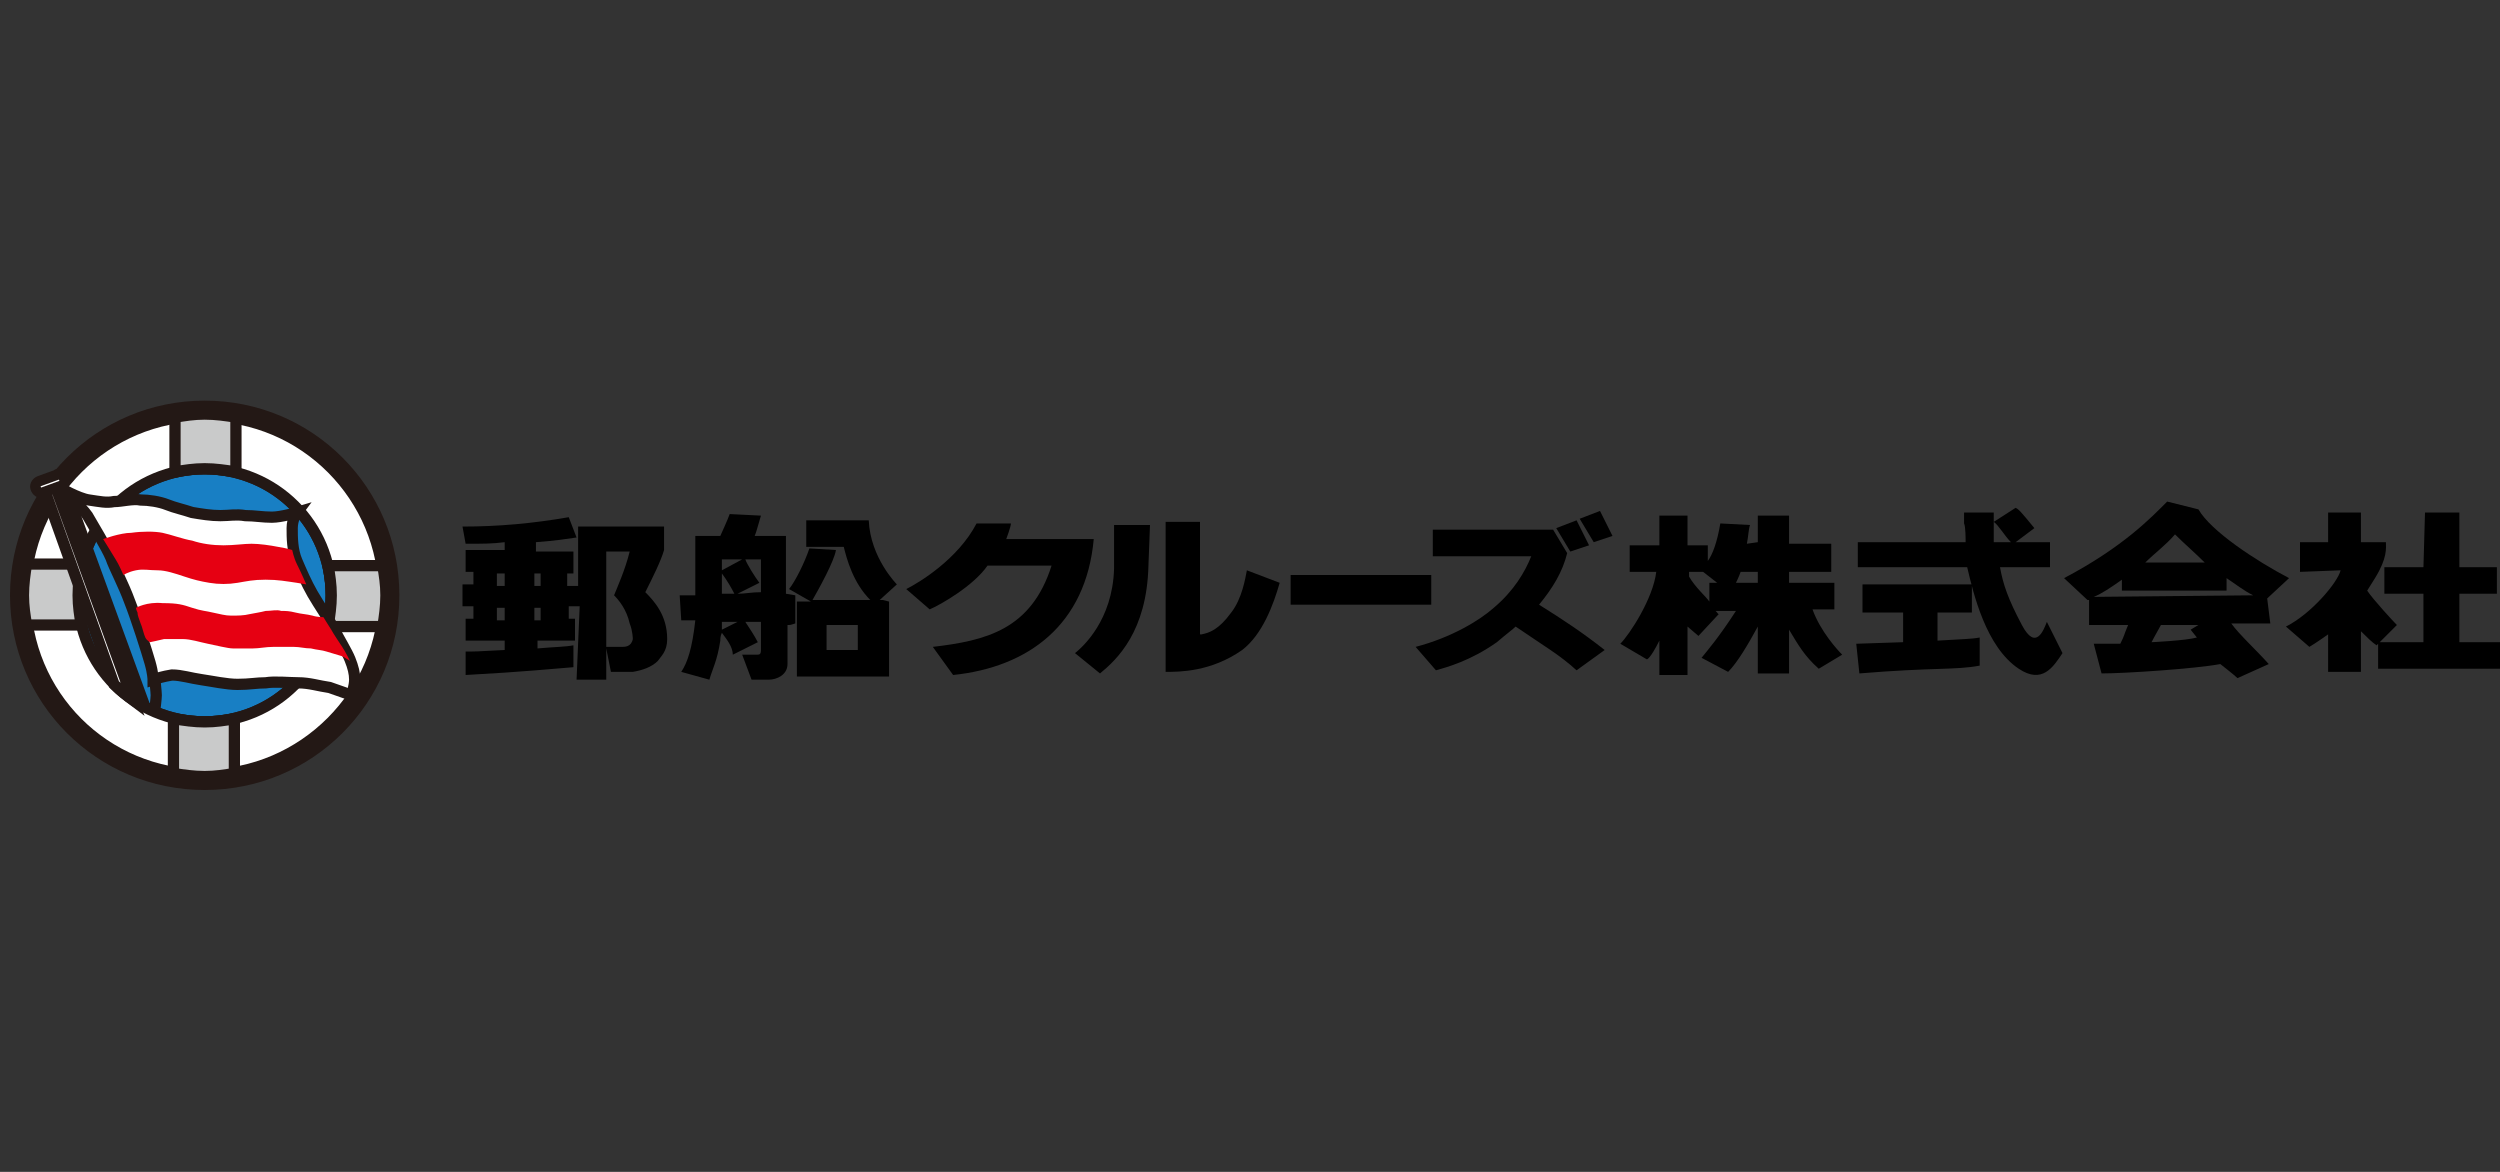 <?xml version="1.0" encoding="utf-8"?>
<!-- Generator: Adobe Illustrator 27.0.0, SVG Export Plug-In . SVG Version: 6.00 Build 0)  -->
<svg version="1.1" id="レイヤー_1" xmlns="http://www.w3.org/2000/svg" xmlns:xlink="http://www.w3.org/1999/xlink" x="0px"
	 y="0px" viewBox="0 0 160 75" style="enable-background:new 0 0 160 75;" xml:space="preserve">
<rect x="0" y="0" width="160" height="75" fill="#333333" stroke="none"/>
<style type="text/css">
	.st0{fill:#187FC4;stroke:#231815;stroke-width:0.72;}
	.st1{fill:#FFFFFF;stroke:#231815;stroke-width:0.72;}
	.st2{fill:none;stroke:#231815;stroke-width:0.72;}
	.st3{fill:#C9CACA;stroke:#231815;stroke-width:0.72;}
	.st4{fill:#FFFFFF;stroke:#231815;stroke-width:0.67;}
	.st5{fill:#E60012;}
</style>
<path class="st0" d="M5,38.1c0-4.5,3.6-8.1,8.1-8.1c4.5,0,8.1,3.6,8.1,8.1c0,4.5-3.6,8.1-8.1,8.1C8.6,46.2,5,42.6,5,38.1z"/>
<path class="st1" d="M1,38.1C1,31.4,6.4,26,13.1,26c6.7,0,12.1,5.4,12.1,12.1c0,6.7-5.4,12.1-12.1,12.1C6.4,50.2,1,44.8,1,38.1z
	 M13.1,46.2c4.5,0,8.1-3.6,8.1-8.1c0-4.5-3.6-8.1-8.1-8.1C8.6,30,5,33.6,5,38.1C5,42.6,8.6,46.2,13.1,46.2L13.1,46.2z"/>
<path class="st2" d="M1.6,38.1c0-6.4,5.2-11.5,11.5-11.5c6.4,0,11.5,5.2,11.5,11.5s-5.2,11.5-11.5,11.5C6.7,49.6,1.6,44.5,1.6,38.1z
	"/>
<path class="st3" d="M13.1,46.2c-0.7,0-1.3-0.1-2-0.2v3.5c0.6,0.1,1.3,0.2,2,0.2c0.7,0,1.3-0.1,1.9-0.2V46
	C14.4,46.1,13.8,46.2,13.1,46.2L13.1,46.2z"/>
<path class="st3" d="M21.2,38.1c0,0.7-0.1,1.3-0.2,2h3.5c0.1-0.6,0.2-1.3,0.2-2s-0.1-1.3-0.2-1.9H21C21.1,36.8,21.2,37.4,21.2,38.1
	L21.2,38.1z"/>
<path class="st3" d="M13.1,30c0.7,0,1.3,0.1,2,0.2v-3.5c-0.6-0.1-1.3-0.2-2-0.2c-0.7,0-1.3,0.1-1.9,0.2v3.5
	C11.8,30.1,12.4,30,13.1,30z"/>
<path class="st3" d="M5,38.1c0-0.7,0.1-1.3,0.2-2H1.7c-0.1,0.6-0.2,1.3-0.2,2c0,0.7,0.1,1.3,0.2,1.9h3.5C5.1,39.4,5,38.8,5,38.1z"/>
<path class="st1" d="M8.5,44.8L3.5,31l-0.7,0.2l4.5,12.6C7.7,44.2,8.1,44.5,8.5,44.8L8.5,44.8z"/>
<path class="st4" d="M4.1,30.6c0.1,0.2,0,0.4-0.2,0.5l-1.1,0.4c-0.2,0.1-0.4,0-0.5-0.2c-0.1-0.2,0-0.4,0.2-0.5l1.1-0.4
	C3.8,30.2,4,30.4,4.1,30.6z"/>
<path class="st1" d="M3.8,31.2c0,0,1.2,0.7,1.9,0.8c0.7,0.1,1.1,0.2,1.6,0.1C7.8,32.1,8.5,31.9,9,32c0.5,0,1.2,0.1,1.7,0.3
	c0.5,0.2,1,0.3,1.6,0.5c0.6,0.1,1.2,0.2,1.8,0.2c0.6,0,1-0.1,1.6,0c0.6,0,1.1,0.1,1.7,0.1c0.6,0,1.6-0.3,1.6-0.3s-0.3,0.4-0.3,1
	s0,1.4,0.3,2.1c0.3,0.7,0.6,1.4,1,2.1c0.4,0.7,1.1,1.7,1.4,2.3c0.3,0.6,0.8,1.4,1,1.9c0.2,0.5,0.3,0.9,0.3,1.3c0,0.4-0.2,1-0.2,1
	s-0.8-0.3-1.4-0.5c-0.7-0.1-1.3-0.3-2-0.3c-0.6,0-1.5-0.1-2.1,0c-0.6,0-1,0.1-1.8,0.1c-0.7,0-1.6-0.2-2.3-0.3
	c-0.7-0.1-1.3-0.3-1.9-0.3c-0.6,0.1-0.9,0.2-1.2,0.3c0,0,0-0.4-0.2-1.1c-0.2-0.7-0.9-2.9-1.3-3.9c-0.4-1.1-1-2.2-1.2-2.8
	C6.8,35,6,33.7,5.6,33C5.2,32.4,3.8,31.2,3.8,31.2L3.8,31.2z"/>
<path class="st2" d="M4.3,31.6l5,13.7"/>
<path class="st5" d="M6.6,34.5c0,0,1.1-0.4,1.8-0.4c0.7-0.1,1.5-0.1,2,0c0.5,0.1,1.3,0.4,1.9,0.5c0.6,0.2,1.3,0.3,2,0.3
	c0.7,0,1.3-0.1,1.8-0.1c0.5,0,1.2,0.1,1.7,0.2c0.6,0.1,0.9,0.2,0.9,0.2s0.1,0.5,0.3,0.9c0.3,0.6,0.6,1.3,0.6,1.3s0,0-0.6-0.1
	c-0.7-0.1-1.2-0.2-2-0.2s-1.2,0.1-1.8,0.2c-0.6,0.1-1.2,0.1-1.8,0c-0.6-0.1-1-0.2-1.6-0.4c-0.6-0.2-1.2-0.4-1.7-0.4
	c-0.6,0-0.9-0.1-1.4,0c-0.5,0.1-0.8,0.3-0.8,0.3s-0.3-0.7-0.5-1C7.1,35.3,6.6,34.5,6.6,34.5L6.6,34.5z"/>
<path class="st5" d="M8.7,38.9c0,0,0.7-0.4,1.7-0.3c1,0,1.3,0.1,1.9,0.3c0.6,0.2,0.9,0.2,1.3,0.3c0.5,0.1,0.8,0.2,1.2,0.2
	c0.4,0,0.8,0,1.2-0.1c0.5-0.1,0.6-0.1,1-0.2c0.4,0,0.7-0.1,1,0c0.3,0,0.5,0,0.9,0.1c0.4,0.1,0.7,0.1,1.1,0.2
	c0.3,0.1,0.7,0.1,0.7,0.1s0.3,0.5,0.5,0.8c0.1,0.2,0.5,0.8,0.7,1.1c0.2,0.3,0.5,0.9,0.5,0.9s-0.3-0.2-0.5-0.3
	c-0.3-0.1-0.7-0.2-1-0.3c-0.3-0.1-0.6-0.1-1-0.2c-0.4,0-0.7-0.1-1.1-0.1c-0.4,0-0.8,0-1.3,0c-0.5,0-0.9,0.1-1.3,0.1
	c-0.5,0-1,0-1.3,0c-0.3,0-1.1-0.2-1.6-0.3c-0.5-0.1-1.1-0.3-1.6-0.3c-0.5,0-0.8,0-1.2,0c-0.4,0.1-0.9,0.2-0.9,0.2S9.4,41,9.3,40.8
	c-0.1-0.2-0.2-0.7-0.3-0.9c-0.1-0.3-0.2-0.5-0.2-0.7C8.7,39,8.7,38.9,8.7,38.9L8.7,38.9z"/>
<path class="st2" d="M9.9,43.4c0,0,0.1,0.9,0.1,1.1c0,0.2-0.1,1-0.1,1"/>
<path d="M70,34.5c-0.5,5.5-4.2,8.2-9,8.7l-1.3-1.8c3.4-0.4,6.3-1.1,7.6-5.2h-4.1c-0.9,1.3-3,2.5-3.7,2.8l-1.5-1.3
	c0.8-0.4,3.3-1.9,4.5-4.2l2.2,0c0,0.2-0.3,1-0.3,1L70,34.5L70,34.5z"/>
<path d="M73.5,36.2c-0.1,4.2-2,6-3.1,6.9l-1.6-1.3c0.5-0.4,2.4-2.1,2.5-5.4v-2.8h2.3L73.5,36.2L73.5,36.2z M76.9,40.6
	c0.5-0.1,1.1-0.3,1.9-1.4c0.7-0.9,0.9-2.2,1-2.7l2.1,0.8c-0.4,1.4-1.1,3.3-2.4,4.3C77.5,43,75.5,43,74.6,43v-9.6h2.2V40.6L76.9,40.6
	z"/>
<path d="M91.6,36.8v1.9h-9v-1.9H91.6z"/>
<path d="M100.9,42.9c-1.1-1-2-1.5-3.9-2.8c-0.2,0.2-0.5,0.4-1.2,1c-1.7,1.2-3.2,1.6-3.9,1.8l-1.3-1.5c2.3-0.6,4.1-1.7,5-2.5
	c1.3-1.1,2-2.3,2.4-3.3h-6.3v-1.7h7.7l0.9,1.5c-0.3,1.2-0.9,2.2-1.8,3.3c1.6,1,2.8,1.8,4.2,2.9L100.9,42.9L100.9,42.9z"/>
<path d="M112.5,34.7V33h2v1.8h2.7v1.8h-2.7v0.7h2.9V39H116c0.5,1.4,1.6,2.6,1.9,2.9l-1.5,0.9c-0.9-0.8-1.3-1.5-1.9-2.5v2.8h-2v-3
	c-0.6,1.1-1.3,2.3-1.9,2.9l-1.7-0.9c0.4-0.5,1.1-1.3,2.2-3l-1.3,0c0.3,0.3,0,0.1,0.2,0.2l-1.3,1.4l-0.7-0.6v3.1h-1.8V41
	c-0.6,1.2-0.8,1.2-0.8,1.2l-1.7-1c0.6-0.6,2.1-2.9,2.3-4.6h-1.7v-1.7h1.9V33h1.8v1.9h1.3v1c0.3-0.4,0.6-1.2,0.8-2.4l1.9,0.1
	c-0.1,0.3-0.1,0.7-0.2,1.2L112.5,34.7L112.5,34.7z M109.9,37.3l-0.9-0.7h-0.9v0.3c0.4,0.7,1.1,1.3,1.3,1.6l0-1.2H109.9z M112.5,37.3
	v-0.7h-1.1c-0.1,0.3-0.3,0.7-0.3,0.7H112.5z"/>
<path d="M129.4,40c0.9,1.7,1.4,0.3,1.6-0.2l1,2c-0.6,0.9-1.3,2-2.8,1c-2.1-1.4-2.9-4.8-3.3-6.5h-7v-1.6h6.9c0-0.2,0-1-0.1-1.2
	c0-0.1,0-0.5,0-0.7h1.9c0,0.9,0,1.5,0,1.9h1.1c-0.4-0.4-0.8-1.1-1.1-1.3l1.4-0.9c0.2,0.1,0.3,0.2,1.2,1.3l-1.2,0.9h2.2v1.6H128
	C128.2,37.4,128.5,38.3,129.4,40L129.4,40z M118.8,41.2c0.3,0,2.7-0.1,3-0.1v-1.9h-2.6v-1.8h7v1.8H124v1.8c1.6-0.1,2.2-0.1,2.7-0.2
	l0,1.8c-1.6,0.3-2.9,0.1-7.7,0.5L118.8,41.2L118.8,41.2z"/>
<path d="M151.5,37.8c0.4,0.6,1.7,2,1.9,2.2l-1.3,1.3c-0.3-0.2-0.6-0.5-1-0.9V43h-2.1v-2.4c-0.3,0.2-0.7,0.5-1.2,0.8l-1.5-1.3
	c1.6-0.8,3.3-2.8,3.5-3.6l-2.6,0.1v-1.9h1.8v-1.9h2.1v1.9h1.6c0,0.4,0.1,1-0.7,2.3L151.5,37.8z M155.2,32.8h2.2v3.5h2.4V38h-2.4v3.1
	h2.6v1.7h-7.8v-1.7h2.9V38h-2.5v-1.7h2.5L155.2,32.8L155.2,32.8z"/>
<path d="M50.3,34.3h-2c0.1-0.2,0.3-1,0.4-1.3l-2-0.1c-0.1,0.3-0.6,1.4-0.6,1.4h-1.6v3.8c-0.2,0-0.6,0-1,0l0.1,1.6c0.3,0,0.7,0,0.9,0
	c-0.2,1.8-0.5,2.7-0.9,3.3l1.8,0.5c0.2-0.7,0.5-1.2,0.7-2.5c0-0.1,0-0.3,0.1-0.5c0.3,0.4,0.7,0.9,0.7,1.4l1.6-0.8
	c-0.2-0.4-0.6-1-0.8-1.3l0.5,0c0.3,0,0.3,0,0.5,0v1.8c0,0.3-0.1,0.3-0.3,0.3h-0.9l0.6,1.6h1.1c0.5,0,1.2-0.3,1.2-1v-2.5
	c0.2,0,0.2,0,0.5-0.1v-1.8L50.3,38V34.3L50.3,34.3z M47.5,35.8l-1.3,0.7v-0.7H47.5z M46.2,36.7c0.3,0.4,0.6,0.9,0.8,1.3
	c-0.2,0-0.5,0-0.8,0V36.7z M46.2,40.3c0-0.2,0-0.3,0-0.5c0.2,0,0.7,0,0.9,0l0.1,0L46.2,40.3L46.2,40.3z M48.7,37.9
	c-0.6,0-1,0.1-1.5,0.1l1.4-0.7c-0.3-0.4-0.8-1.2-0.9-1.5h1V37.9z"/>
<path d="M56.5,38.4h-0.2l1.1-1c0,0-1.7-1.7-1.8-4.1l-4,0V35H54c0.2,0.8,0.6,2.3,1.7,3.4H52c0.4-0.7,1.4-2.5,1.5-3.2l-1.7-0.1
	c-0.3,0.9-0.9,2.1-1.3,2.6l1.4,0.8H51v4.8h5.9v-4.8L56.5,38.4L56.5,38.4z M54.9,41.6h-2V40h2V41.6z"/>
<path d="M99.6,33.8l0.9,1.5l1.2-0.4l-0.8-1.6L99.6,33.8z"/>
<path d="M101.1,33.2l0.9,1.5l1.2-0.4l-0.8-1.6L101.1,33.2z"/>
<path d="M145.1,38.3l1.4-1.3c-2.1-1.1-5-3-5.8-4.4l-2-0.5c-1,1-2.8,2.9-6.6,4.9l1.5,1.4c0,0,0,0,0.1,0V40h2.5
	c-0.3,0.7-0.2,0.6-0.5,1.2l-1.7,0l0.5,1.9c1.5,0,6-0.3,7.6-0.6c0,0,0.9,0.7,1.1,0.9l2-0.9c-0.8-0.9-1.9-1.9-2.4-2.6h2.5L145.1,38.3
	L145.1,38.3z M139.2,34.2c0.6,0.6,1.3,1.2,1.9,1.8h-3.8C137.9,35.4,138.6,34.9,139.2,34.2z M137.7,41.1c0,0,0.2-0.4,0.6-1.1h2.4
	l-0.5,0.3l0.4,0.5C139.9,41,137.7,41.1,137.7,41.1L137.7,41.1z M134,38.2c0.5-0.2,1.1-0.6,1.8-1.1v0.7h6.7V37
	c0.6,0.4,1.1,0.8,1.7,1.1L134,38.2L134,38.2z"/>
<path d="M36.9,43.5h1.9v-2l0.3,1.5h1.4c0.6-0.1,1.2-0.3,1.6-0.7c0.2-0.3,0.6-0.6,0.6-1.4c0-1.5-0.8-2.4-1.4-3c0.5-1,1-2,1.2-2.7
	v-1.5h-5.5v3.8h-0.7v-0.8h0.4v-1.4h-2.4v-0.6c1.3-0.1,1.9-0.2,2.6-0.3l-0.5-1.3c-2.3,0.4-4.5,0.6-6.8,0.6l0.2,1.1
	c1.2,0,1.7,0,2.5-0.1v0.5h-2.5v1.4h0.5v0.8h-0.7v1.4h0.7v0.8h-0.5v1.4h2.5v0.6c-1.8,0.1-2,0.1-2.5,0.1l0,1.5
	c3.7-0.2,5.6-0.4,6.9-0.5v-1.4c-0.5,0.1-1.2,0.1-2.3,0.2v-0.5h2.4v-1.4h-0.4v-0.8h0.7L36.9,43.5L36.9,43.5z M32.3,39.7h-0.5v-0.8
	h0.5V39.7z M32.3,37.5h-0.5v-0.8h0.5V37.5z M34.6,39.7h-0.4v-0.8h0.4V39.7z M34.6,37.5h-0.4v-0.8h0.4V37.5z M39.8,41.4h-1v-6.1h1.5
	c-0.3,1.2-0.8,2.3-1,2.8c0.3,0.3,0.8,0.9,1,1.8c0.2,0.5,0.2,1,0.2,1C40.4,41.4,40,41.4,39.8,41.4z"/>
</svg>

